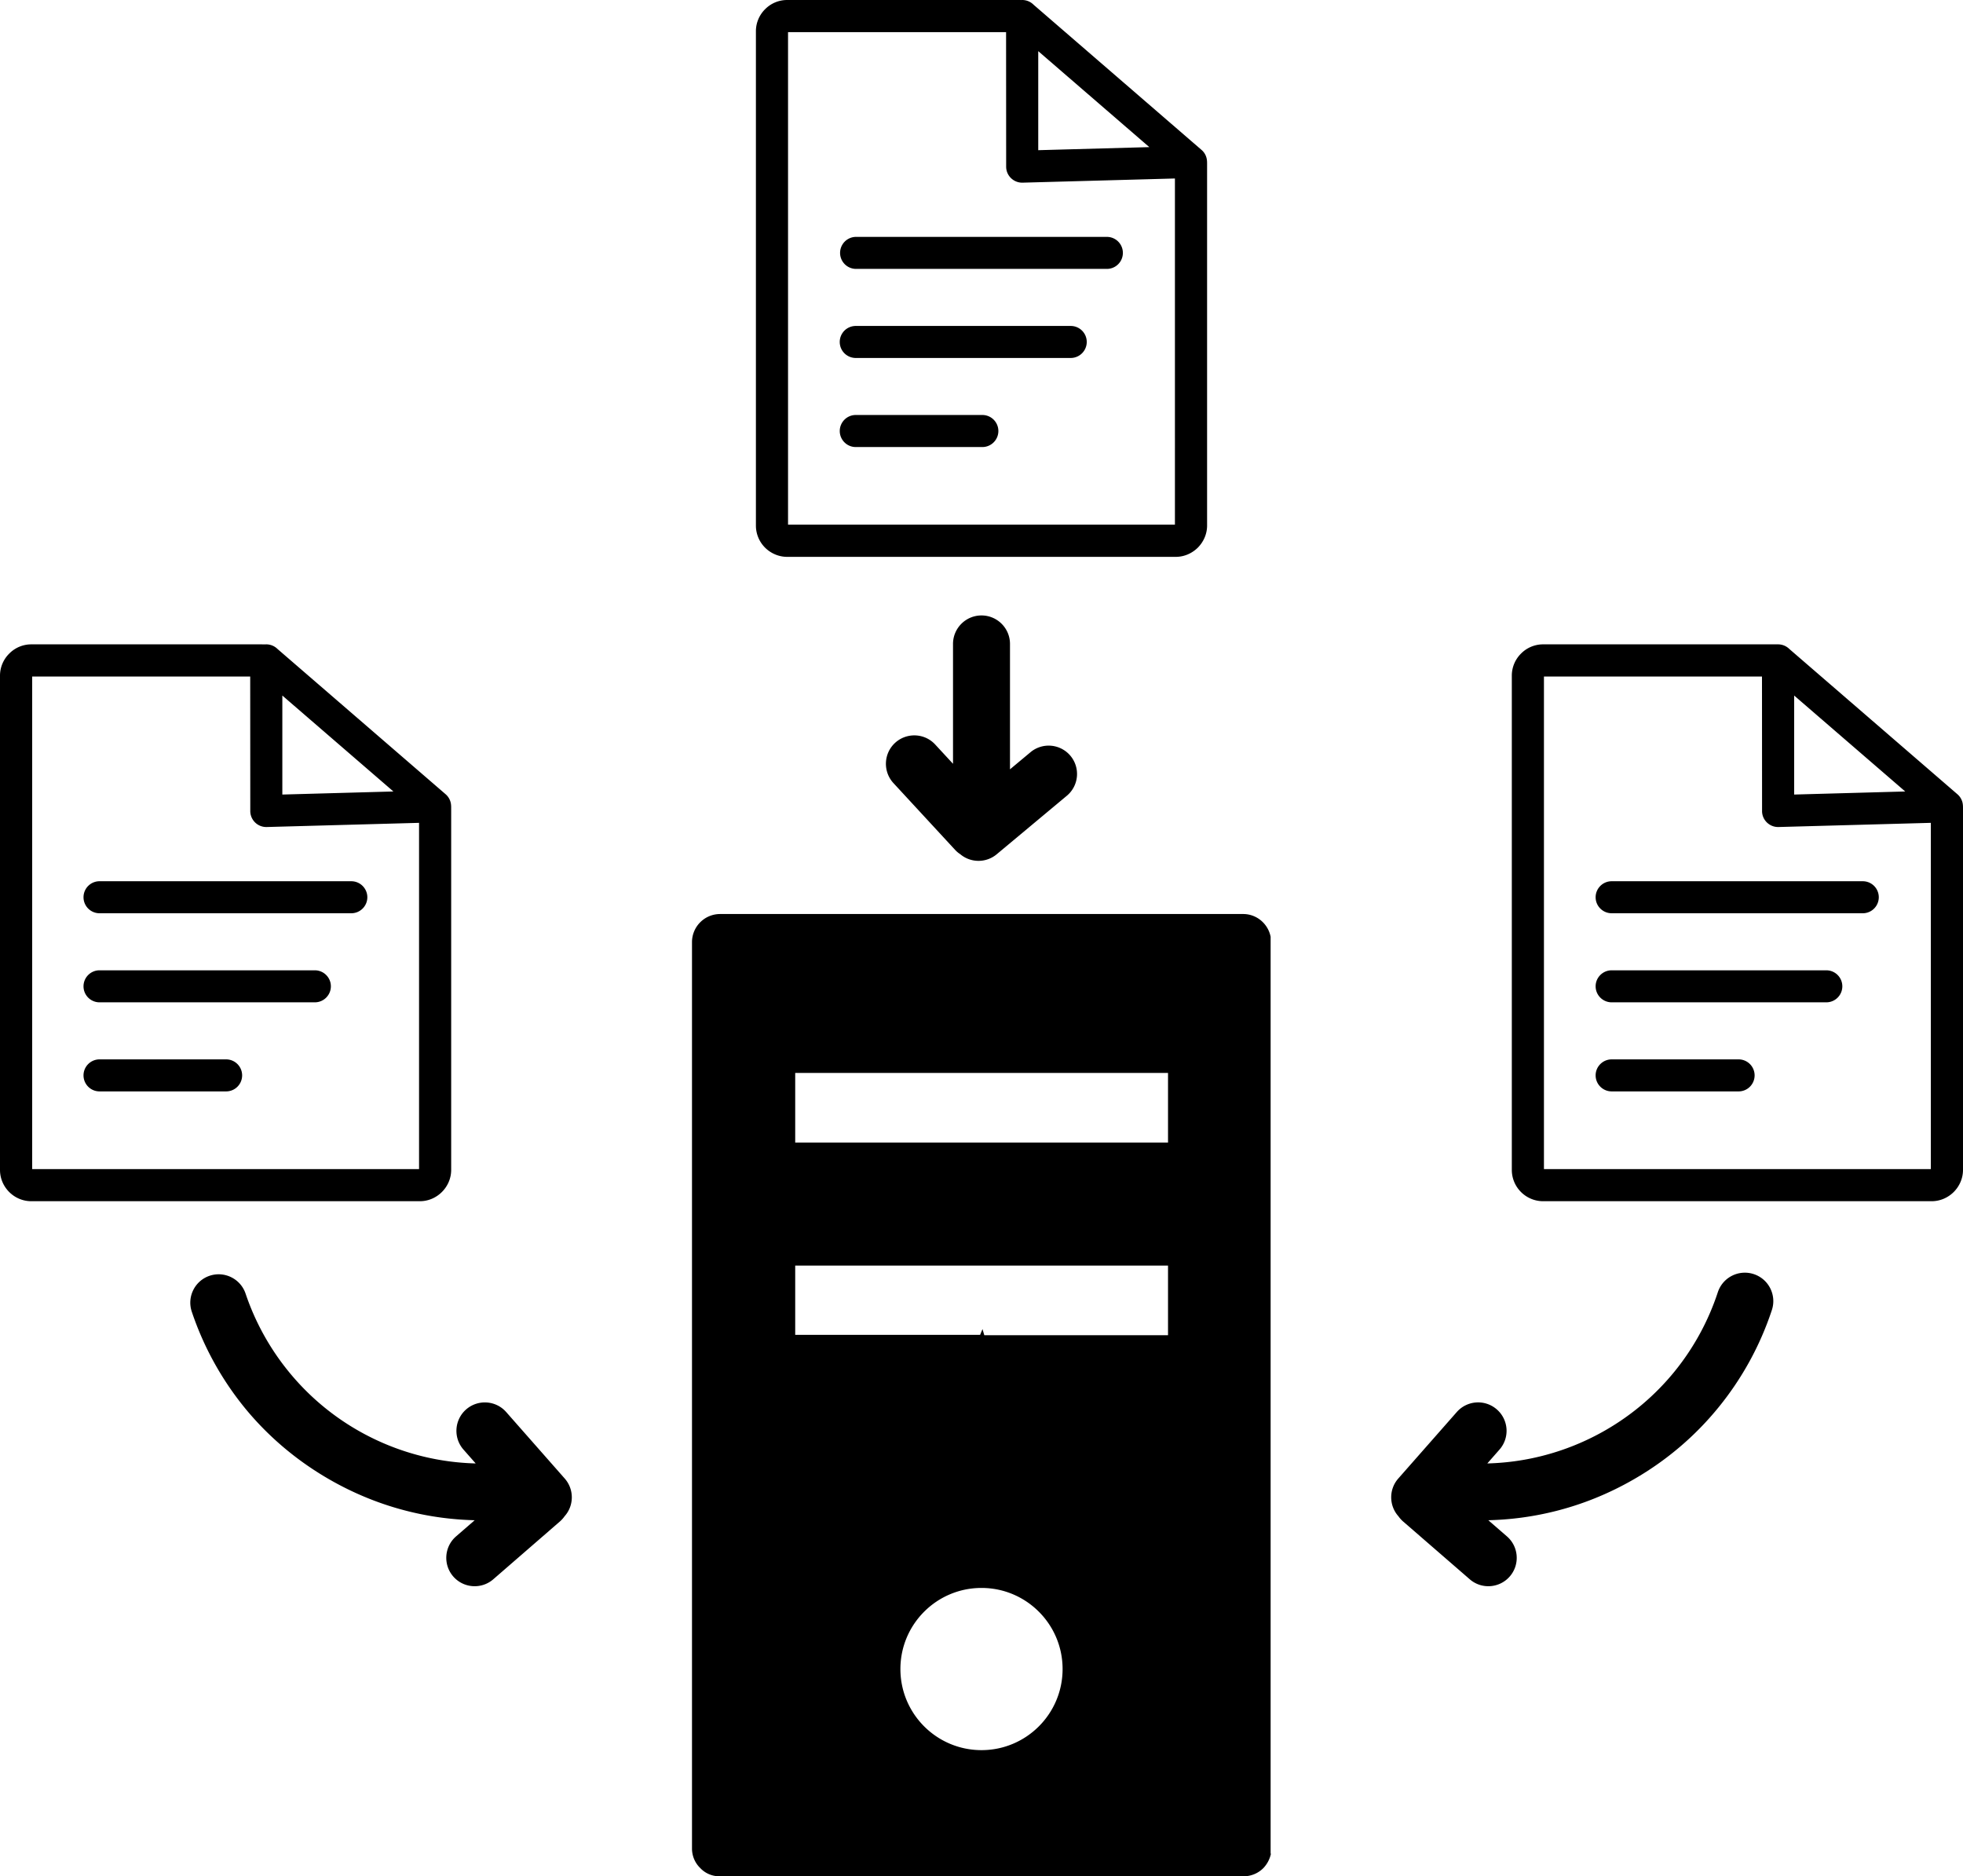 <svg xmlns="http://www.w3.org/2000/svg" fill-rule="evenodd" clip-rule="evenodd" viewBox="0 0 512 489.34"><path d="M331.41 483.51v-239.2a7.347 7.347 0 0 0-2.01-3.78 7.224 7.224 0 0 0-5.11-2.15H187.75a7.338 7.338 0 0 0-7.26 7.26v236.47c0 1.91.77 3.75 2.15 5.08a6.81 6.81 0 0 0 4.96 2.15h136.82c1.92-.01 3.77-.79 5.11-2.15a7.775 7.775 0 0 0 1.98-3.82l-.1.14zm88.95-198.87c-2.3 0-4.18-1.87-4.18-4.18 0-2.3 1.88-4.17 4.18-4.17h33.02a4.176 4.176 0 1 1 0 8.35h-33.02zm0-23.23c-2.3 0-4.18-1.87-4.18-4.18 0-2.3 1.88-4.17 4.18-4.17h56.08a4.176 4.176 0 0 1 0 8.35h-56.08zm0-23.23c-2.3 0-4.18-1.87-4.18-4.17 0-2.31 1.88-4.18 4.18-4.18h65.59a4.176 4.176 0 0 1 0 8.35h-65.59zm43.41-70.13c1.16 0 2.21.48 2.97 1.24l43.8 37.85c.63.54 1.06 1.24 1.28 1.98.2.7.18 1.36.18 2.08v93.92c0 2.22-.94 4.27-2.4 5.74-1.49 1.49-3.54 2.42-5.76 2.42H402.48c-2.23 0-4.29-.92-5.77-2.4a8.15 8.15 0 0 1-2.39-5.76V176.21c0-2.24.92-4.29 2.4-5.75a8.074 8.074 0 0 1 5.76-2.41h61.29zm39.84 46.55-39.73 1.09c-2.3.06-4.23-1.76-4.29-4.06l-.02-35.19H402.7V304.9h100.91v-90.3zm-6.68-8.18-28.97-25.02v25.82l28.97-.8zM26.05 284.64a4.176 4.176 0 1 1 0-8.35h33.02a4.176 4.176 0 0 1 0 8.35H26.05zm0-23.23a4.176 4.176 0 1 1 0-8.35h56.07c2.3 0 4.18 1.87 4.18 4.17 0 2.31-1.88 4.18-4.18 4.18H26.05zm0-23.23a4.176 4.176 0 1 1 0-8.35h65.58c2.3 0 4.18 1.87 4.18 4.18 0 2.3-1.88 4.17-4.18 4.17H26.05zm46.37-68.89 43.81 37.85c.72.62 1.17 1.44 1.35 2.3.13.69.09 1.28.1 2v93.68c0 4.44-3.7 8.16-8.15 8.16H8.16c-4.48 0-8.16-3.68-8.16-8.16V176.21c0-2.24.93-4.29 2.41-5.75a8.068 8.068 0 0 1 5.75-2.41H68c.48 0 .97.02 1.45 0 1.16 0 2.21.48 2.97 1.24zm36.88 45.31-39.73 1.09a4.178 4.178 0 0 1-4.29-4.06l-.02-35.19H8.39V304.9H109.3v-90.3zm-6.69-8.18L73.64 181.4v25.82l28.97-.8zm147.84 16.35c-.5-.32-.97-.72-1.39-1.18l-16.04-17.37c-2.76-3.01-2.57-7.71.44-10.48 3.01-2.76 7.71-2.57 10.47.44l4.64 5.02v-31.26c0-4.1 3.33-7.43 7.43-7.43s7.43 3.33 7.43 7.43v32.7l5.36-4.47a7.404 7.404 0 0 1 10.42.96 7.392 7.392 0 0 1-.96 10.41l-18.29 15.26c-2.8 2.33-6.83 2.25-9.51-.03zM223.2 116.59c-2.3 0-4.17-1.88-4.17-4.18s1.87-4.18 4.17-4.18h33.02c2.31 0 4.18 1.88 4.18 4.18s-1.87 4.18-4.18 4.18H223.2zm0-23.23a4.174 4.174 0 0 1 0-8.35h56.07c2.31 0 4.18 1.87 4.18 4.17s-1.87 4.18-4.18 4.18H223.2zm0-23.23a4.176 4.176 0 0 1 0-8.35h65.59a4.176 4.176 0 0 1 0 8.35H223.2zm46.38-68.9 43.8 37.86a4.07 4.07 0 0 1 1.35 2.27c.11.5.11 1 .11 1.51v94.2c0 2.22-.94 4.26-2.4 5.74-1.49 1.48-3.54 2.42-5.76 2.42H205.31c-2.22 0-4.28-.93-5.76-2.4a8.15 8.15 0 0 1-2.39-5.76V8.15c0-2.24.92-4.29 2.4-5.75a8.06 8.06 0 0 1 5.75-2.4h60.68l.31.01.31-.01c1.16 0 2.21.47 2.97 1.23zm36.87 45.32-39.73 1.09c-2.3.06-4.23-1.76-4.29-4.07l-.02-35.19h-56.87v128.46h100.91V46.55zm-6.68-8.18L270.8 13.34v25.83l28.97-.8zM147.26 395.44c-.35.5-.76.96-1.24 1.38l-17.37 15.07c-3.09 2.67-7.78 2.33-10.45-.76-2.67-3.09-2.33-7.77.76-10.44l4.85-4.21c-5.75-.14-11.53-.89-17.2-2.3-7.11-1.75-14.11-4.54-20.8-8.4-8.65-4.99-16-11.32-21.91-18.53a80.083 80.083 0 0 1-13.88-25.16c-1.3-3.87.79-8.07 4.67-9.37 3.87-1.29 8.07.8 9.37 4.68a65.197 65.197 0 0 0 11.33 20.44 64.86 64.86 0 0 0 17.79 15.12c5.42 3.13 11.14 5.4 16.97 6.84 4.6 1.14 9.28 1.75 13.92 1.87l-3.17-3.6c-2.71-3.07-2.41-7.76.66-10.47 3.08-2.7 7.77-2.4 10.47.67l15.26 17.33c2.51 2.85 2.44 7.09-.03 9.84zm218.72 1.38c-.48-.42-.89-.88-1.24-1.38-2.46-2.75-2.54-6.99-.03-9.84l15.26-17.34a7.408 7.408 0 0 1 10.46-.66 7.4 7.4 0 0 1 .67 10.46l-3.17 3.61c4.64-.12 9.32-.73 13.92-1.87a65.23 65.23 0 0 0 16.98-6.84 64.892 64.892 0 0 0 17.92-15.25 64.983 64.983 0 0 0 11.3-20.69 7.427 7.427 0 0 1 9.37-4.73c3.9 1.28 6.01 5.48 4.73 9.37a79.914 79.914 0 0 1-13.92 25.39c-5.95 7.32-13.35 13.72-22.04 18.73-6.68 3.86-13.69 6.65-20.79 8.4a79.401 79.401 0 0 1-17.21 2.3l4.85 4.21c3.09 2.67 3.43 7.35.76 10.44s-7.36 3.43-10.44.76l-17.38-15.07zM256 414.14c11.68 0 21.15 9.47 21.15 21.15 0 11.68-9.47 21.15-21.15 21.15-11.68 0-21.15-9.47-21.15-21.15 0-11.68 9.47-21.15 21.15-21.15zm48.65-134.31v18.16h-97.24v-18.16h97.24zm0 50.24v18.16h-47.92l-.47-1.6-.62 1.5h-48.23v-18.06h97.24z"></path></svg>